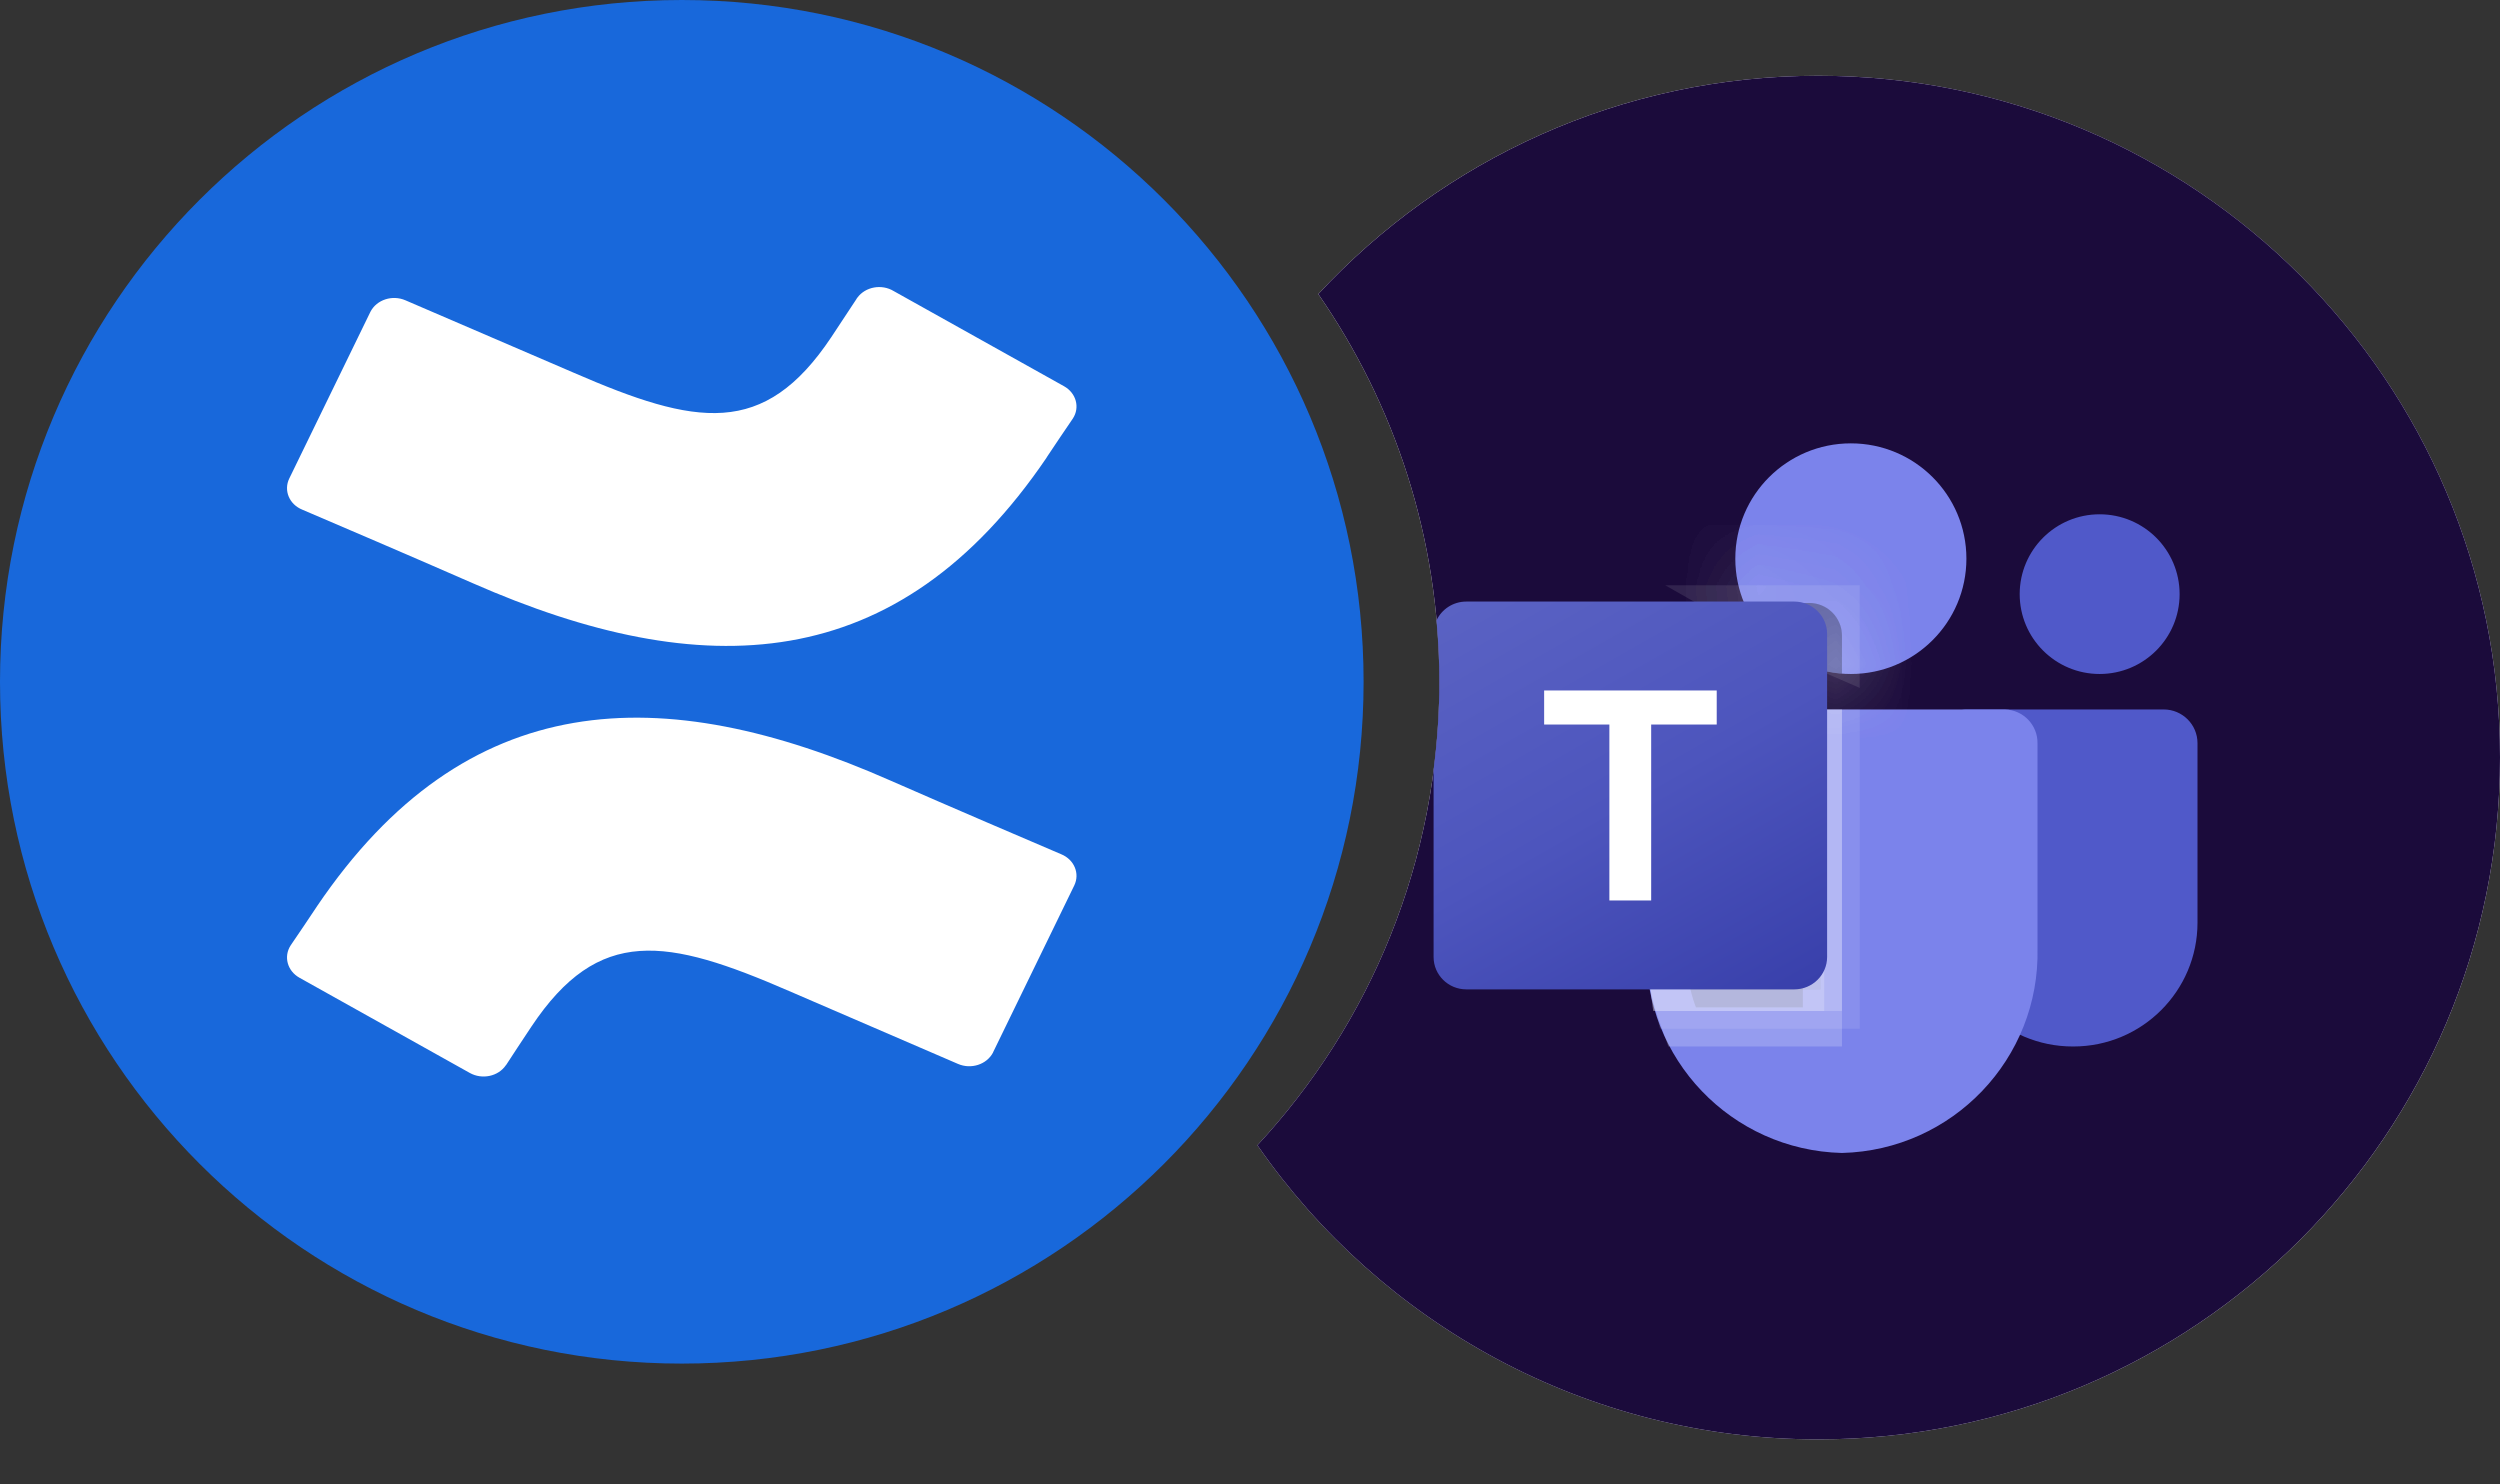 <svg width="32" height="19" viewBox="0 0 32 19" fill="none" xmlns="http://www.w3.org/2000/svg">
<rect x="0" y="0" width="32" height="19" fill="#333333" stroke="none"/>
<path d="M23.273 0.97C28.092 0.97 32 4.877 32 9.696C32 14.516 28.092 18.424 23.273 18.424C20.297 18.424 17.67 16.933 16.095 14.659C17.539 13.102 18.424 11.019 18.424 8.728C18.424 6.883 17.851 5.173 16.874 3.764C18.468 2.046 20.744 0.97 23.273 0.97Z" fill="url(#paint0_radial_13701_1028)"/>
<path d="M23.273 0.97C28.092 0.97 32 4.877 32 9.696C32 14.516 28.092 18.424 23.273 18.424C20.297 18.424 17.67 16.933 16.095 14.659C17.539 13.102 18.424 11.019 18.424 8.728C18.424 6.883 17.851 5.173 16.874 3.764C18.468 2.046 20.744 0.97 23.273 0.97Z" fill="#1B0B3B"/>
<path d="M25.168 9.081H27.695C27.934 9.081 28.128 9.274 28.128 9.512V11.81C28.128 12.685 27.416 13.395 26.539 13.395H26.532C25.654 13.395 24.942 12.685 24.942 11.81C24.942 11.81 24.942 11.81 24.942 11.81V9.306C24.942 9.182 25.044 9.081 25.168 9.081Z" fill="#5059C9"/>
<path d="M26.875 8.627C27.441 8.627 27.899 8.169 27.899 7.605C27.899 7.04 27.441 6.583 26.875 6.583C26.31 6.583 25.852 7.04 25.852 7.605C25.852 8.169 26.31 8.627 26.875 8.627Z" fill="#5059C9"/>
<path d="M23.691 8.627C24.508 8.627 25.17 7.966 25.17 7.151C25.17 6.335 24.508 5.675 23.691 5.675C22.874 5.675 22.212 6.335 22.212 7.151C22.212 7.966 22.874 8.627 23.691 8.627Z" fill="#7B83EB"/>
<path d="M25.663 9.081H21.491C21.255 9.087 21.069 9.282 21.074 9.517V12.138C21.041 13.551 22.161 14.723 23.577 14.758C24.992 14.723 26.113 13.551 26.08 12.138V9.517C26.085 9.282 25.898 9.087 25.663 9.081Z" fill="#7B83EB"/>
<path opacity="0.1" d="M23.305 9.581V12.668H21.639C21.596 12.494 21.574 12.316 21.574 12.136V9.581H23.305Z" fill="black" stroke="white"/>
<path opacity="0.2" d="M23.077 9.581V12.895H21.708C21.697 12.864 21.685 12.833 21.675 12.8L21.673 12.795C21.608 12.581 21.575 12.359 21.574 12.136V9.581H23.077Z" fill="black" stroke="white"/>
<path opacity="0.2" d="M23.077 9.581V12.441H21.597C21.583 12.34 21.574 12.239 21.574 12.136V9.581H23.077Z" fill="black" stroke="white"/>
<path opacity="0.2" d="M22.85 9.581V12.441H21.597C21.583 12.34 21.574 12.239 21.574 12.136V9.581H22.85Z" fill="black" stroke="white"/>
<path opacity="0.1" d="M23.304 7.991V8.044C23.267 8.028 23.232 8.011 23.197 7.991H23.304Z" fill="black" stroke="white"/>
<g opacity="0.2">
<mask id="path-11-inside-1_13701_1028" fill="white">
<path d="M23.577 8.134V8.622C23.5 8.617 23.424 8.605 23.349 8.586C22.888 8.477 22.508 8.154 22.325 7.718H23.16C23.39 7.719 23.576 7.905 23.577 8.134Z"/>
</mask>
<path d="M23.577 8.134V8.622C23.5 8.617 23.424 8.605 23.349 8.586C22.888 8.477 22.508 8.154 22.325 7.718H23.16C23.39 7.719 23.576 7.905 23.577 8.134Z" fill="black"/>
<path d="M23.577 8.134H24.577L24.577 8.13L23.577 8.134ZM23.577 8.622L23.511 9.62L24.577 9.69V8.622H23.577ZM23.349 8.586L23.597 7.617L23.588 7.615L23.579 7.612L23.349 8.586ZM22.325 7.718V6.718H20.823L21.403 8.104L22.325 7.718ZM23.16 7.718L23.164 6.718H23.16V7.718ZM23.577 8.134H22.577V8.622H23.577H24.577V8.134H23.577ZM23.577 8.622L23.643 7.624C23.627 7.623 23.612 7.621 23.597 7.617L23.349 8.586L23.101 9.554C23.235 9.589 23.372 9.611 23.511 9.62L23.577 8.622ZM23.349 8.586L23.579 7.612C23.429 7.577 23.306 7.472 23.248 7.332L22.325 7.718L21.403 8.104C21.709 8.836 22.347 9.377 23.119 9.559L23.349 8.586ZM22.325 7.718V8.718H23.16V7.718V6.718H22.325V7.718ZM23.16 7.718L23.157 8.718C22.839 8.717 22.578 8.46 22.577 8.138L23.577 8.134L24.577 8.13C24.574 7.35 23.941 6.721 23.164 6.718L23.16 7.718Z" fill="white" mask="url(#path-11-inside-1_13701_1028)"/>
</g>
<g opacity="0.2">
<mask id="path-13-inside-2_13701_1028" fill="white">
<path d="M23.577 8.134V8.622C23.5 8.617 23.424 8.605 23.349 8.586C22.888 8.477 22.508 8.154 22.325 7.718H23.16C23.39 7.719 23.576 7.905 23.577 8.134Z"/>
</mask>
<path d="M23.577 8.134V8.622C23.5 8.617 23.424 8.605 23.349 8.586C22.888 8.477 22.508 8.154 22.325 7.718H23.16C23.39 7.719 23.576 7.905 23.577 8.134Z" fill="black"/>
<path d="M23.577 8.134H24.577L24.577 8.13L23.577 8.134ZM23.577 8.622L23.511 9.62L24.577 9.69V8.622H23.577ZM23.349 8.586L23.597 7.617L23.588 7.615L23.579 7.612L23.349 8.586ZM22.325 7.718V6.718H20.823L21.403 8.104L22.325 7.718ZM23.16 7.718L23.164 6.718H23.16V7.718ZM23.577 8.134H22.577V8.622H23.577H24.577V8.134H23.577ZM23.577 8.622L23.643 7.624C23.627 7.623 23.612 7.621 23.597 7.617L23.349 8.586L23.101 9.554C23.235 9.589 23.372 9.611 23.511 9.62L23.577 8.622ZM23.349 8.586L23.579 7.612C23.429 7.577 23.306 7.472 23.248 7.332L22.325 7.718L21.403 8.104C21.709 8.836 22.347 9.377 23.119 9.559L23.349 8.586ZM22.325 7.718V8.718H23.16V7.718V6.718H22.325V7.718ZM23.16 7.718L23.157 8.718C22.839 8.717 22.578 8.46 22.577 8.138L23.577 8.134L24.577 8.13C24.574 7.35 23.941 6.721 23.164 6.718L23.16 7.718Z" fill="white" mask="url(#path-13-inside-2_13701_1028)"/>
</g>
<g opacity="0.2">
<mask id="path-15-inside-3_13701_1028" fill="white">
<path d="M23.349 8.134V8.586C22.888 8.477 22.508 8.154 22.325 7.718H22.933C23.162 7.719 23.348 7.905 23.349 8.134Z"/>
</mask>
<path d="M23.349 8.134V8.586C22.888 8.477 22.508 8.154 22.325 7.718H22.933C23.162 7.719 23.348 7.905 23.349 8.134Z" fill="black"/>
<path d="M23.349 8.134H24.349L24.349 8.13L23.349 8.134ZM23.349 8.586L23.119 9.559L24.349 9.85V8.586H23.349ZM22.325 7.718V6.718H20.823L21.403 8.104L22.325 7.718ZM22.933 7.718L22.936 6.718H22.933V7.718ZM23.349 8.134H22.349V8.586H23.349H24.349V8.134H23.349ZM23.349 8.586L23.579 7.612C23.429 7.577 23.306 7.472 23.248 7.332L22.325 7.718L21.403 8.104C21.709 8.836 22.347 9.377 23.119 9.559L23.349 8.586ZM22.325 7.718V8.718H22.933V7.718V6.718H22.325V7.718ZM22.933 7.718L22.929 8.718C22.611 8.717 22.35 8.46 22.349 8.138L23.349 8.134L24.349 8.13C24.346 7.35 23.713 6.721 22.936 6.718L22.933 7.718Z" fill="white" mask="url(#path-15-inside-3_13701_1028)"/>
</g>
<path d="M22.967 7.7C23.198 7.7 23.387 7.885 23.387 8.113V12.25C23.387 12.478 23.199 12.664 22.967 12.664H18.769C18.537 12.664 18.35 12.478 18.35 12.25V9.849C18.397 9.482 18.424 9.108 18.424 8.727C18.424 8.463 18.41 8.201 18.387 7.942C18.453 7.799 18.599 7.7 18.769 7.7H22.967Z" fill="url(#paint1_linear_13701_1028)"/>
<path d="M8.727 17.454C13.547 17.454 17.454 13.547 17.454 8.727C17.454 3.907 13.547 0 8.727 0C3.907 0 0 3.907 0 8.727C0 13.547 3.907 17.454 8.727 17.454Z" fill="#1868DB"/>
<path d="M4.056 11.603C3.947 11.764 3.825 11.951 3.721 12.1C3.627 12.244 3.678 12.428 3.833 12.515L6.014 13.734C6.172 13.822 6.378 13.778 6.475 13.635C6.475 13.635 6.477 13.632 6.479 13.631C6.566 13.498 6.678 13.326 6.801 13.142C7.664 11.846 8.534 12.005 10.1 12.685L12.262 13.618C12.43 13.691 12.629 13.626 12.71 13.474C12.71 13.471 12.713 13.468 12.713 13.466L13.751 11.333C13.824 11.181 13.751 11.003 13.583 10.934C13.127 10.739 12.218 10.351 11.402 9.993C8.463 8.696 5.966 8.78 4.055 11.604L4.056 11.603Z" fill="white"/>
<path d="M13.397 5.855C13.506 5.694 13.628 5.507 13.732 5.358C13.826 5.215 13.775 5.031 13.62 4.944L11.44 3.726C11.286 3.632 11.078 3.67 10.975 3.809C10.969 3.815 10.966 3.821 10.963 3.827C10.876 3.959 10.763 4.131 10.641 4.315C9.778 5.609 8.909 5.451 7.344 4.771L5.19 3.844C5.022 3.771 4.823 3.836 4.743 3.988C4.743 3.991 4.739 3.994 4.739 3.996L3.702 6.126C3.629 6.278 3.702 6.456 3.87 6.524C4.326 6.719 5.234 7.107 6.049 7.464C8.993 8.758 11.489 8.671 13.399 5.854L13.397 5.855Z" fill="white"/>
<path d="M21.974 9.274H21.135V11.526H20.6V9.274H19.765V8.838H21.974V9.274Z" fill="white"/>
<defs>
<radialGradient id="paint0_radial_13701_1028" cx="0" cy="0" r="1" gradientTransform="matrix(-20.073 20.072 -20.073 -20.072 32.436 0.533)" gradientUnits="userSpaceOnUse">
<stop stop-color="#C5B5FB"/>
<stop offset="0.5" stop-color="white"/>
<stop offset="1" stop-color="#C5B5FB"/>
</radialGradient>
<linearGradient id="paint1_linear_13701_1028" x1="19.225" y1="7.377" x2="22.44" y2="13.027" gradientUnits="userSpaceOnUse">
<stop stop-color="#5A62C3"/>
<stop offset="0.5" stop-color="#4D55BD"/>
<stop offset="1" stop-color="#3940AB"/>
</linearGradient>
</defs>
</svg>
